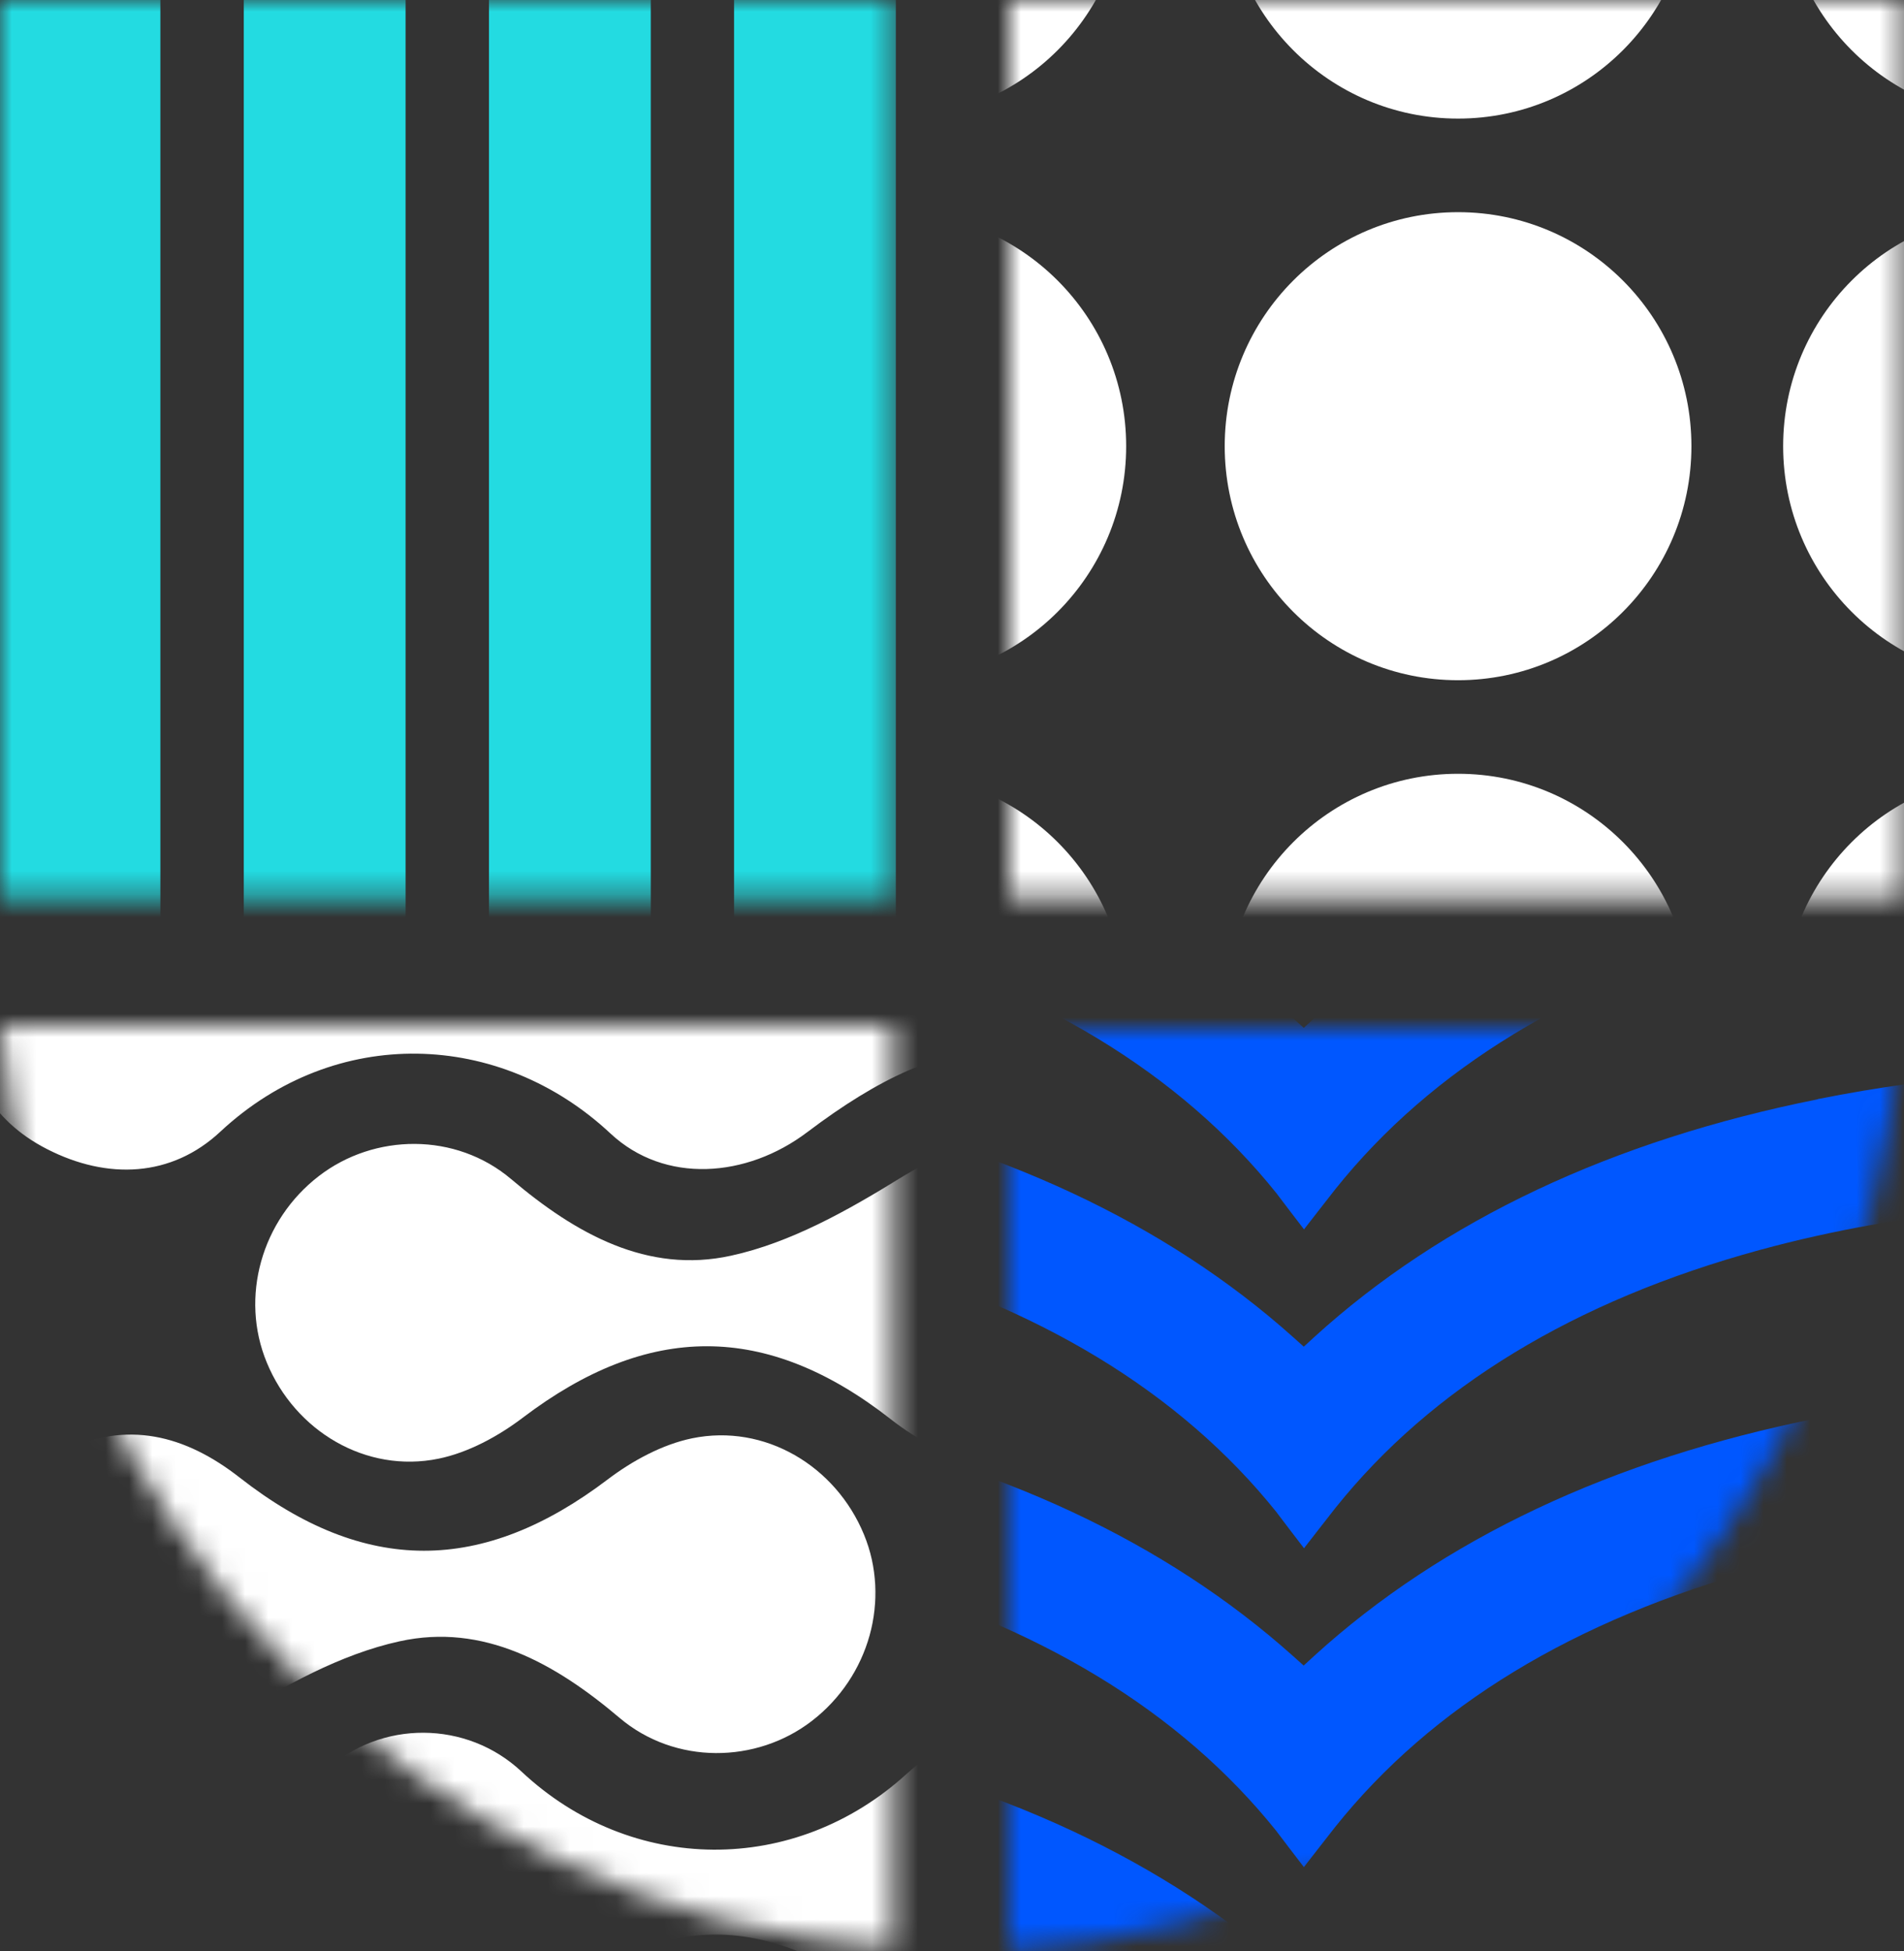 <?xml version="1.0" encoding="UTF-8"?>
<svg xmlns="http://www.w3.org/2000/svg" xmlns:xlink="http://www.w3.org/1999/xlink" width="82px" height="84px" viewBox="0 0 82 84" version="1.1">
  <rect x="0" y="0" width="82" height="84" fill="#333333" stroke="none"/>
  <title>Group</title>
  <defs>
    <path d="M38.41,39.697 C18.058,38.426 1.713,21.429 0,0 L38.405,0 L38.405,39.697 L38.41,39.697 Z" id="path-1"></path>
    <rect id="path-3" x="0" y="0" width="38.542" height="38.644"></rect>
    <rect id="path-5" x="0" y="0" width="38.542" height="38.644"></rect>
    <path d="M0,39.697 C20.347,38.421 36.698,21.424 38.405,0 L0,0 L0,39.697 Z" id="path-7"></path>
  </defs>
  <g id="Desktop" stroke="none" stroke-width="1" fill="none" fill-rule="evenodd">
    <g id="Group">
      <g id="Clipped" transform="translate(0.045, 44.145)">
        <mask id="mask-2" fill="white">
          <use xlink:href="#path-1"></use>
        </mask>
        <g id="Path"></g>
        <g id="Group" mask="url(#mask-2)">
          <g transform="translate(-13.885, -20.465)">
            <g transform="translate(12.238, 0)">
              <path d="M0.01,19.599 C0.03,22.431 1.197,24.553 3.628,25.795 C6.22,27.122 8.984,27.015 11.091,25.045 C16.042,20.43 23.136,20.678 27.891,25.121 C30.225,27.304 33.757,27.041 36.369,25.065 C42.604,20.354 46.707,20.349 52.891,25.04 C55.873,27.299 59.925,27.021 62.3,24.386 C64.684,21.747 64.674,17.729 62.279,15.141 C59.849,12.516 55.665,12.061 52.902,14.594 C48.071,19.011 41.028,18.945 36.298,14.507 C33.944,12.299 30.235,12.273 27.855,14.472 C22.848,19.097 15.749,18.92 11.05,14.487 C9.019,12.567 6.321,12.486 3.795,13.677 C1.324,14.842 0.126,16.949 0,19.594 L0.01,19.599 Z" id="Path" fill="#FFFFFF" fill-rule="nonzero"></path>
              <path d="M51.542,32.487 C51.32,29.635 50.123,27.507 47.682,26.316 C45.161,25.085 42.801,25.541 40.381,27.036 C38.107,28.439 35.647,29.827 33.085,30.384 C29.487,31.175 26.395,29.442 23.621,27.091 C21.226,25.06 17.72,25.116 15.335,26.955 C12.859,28.86 11.929,32.178 13.092,34.984 C14.309,37.938 17.366,39.767 20.494,39.123 C21.772,38.86 23.06,38.161 24.116,37.36 C29.503,33.272 34.591,33.221 39.967,37.426 C42.336,39.28 44.838,39.903 47.611,38.571 C50.178,37.335 51.345,35.141 51.547,32.497 L51.542,32.487 Z" id="Path" fill="#FFFFFF" fill-rule="nonzero"></path>
              <path d="M12.591,6.797 C12.814,9.649 14.011,11.777 16.452,12.967 C18.973,14.198 21.332,13.742 23.753,12.248 C26.026,10.845 28.487,9.457 31.049,8.899 C34.646,8.109 37.738,9.842 40.512,12.192 C42.907,14.224 46.414,14.168 48.799,12.329 C51.275,10.424 52.204,7.106 51.042,4.299 C49.825,1.346 46.768,-0.483 43.64,0.16 C42.362,0.424 41.073,1.123 40.017,1.923 C34.631,6.012 29.543,6.062 24.167,1.858 C21.797,0.003 19.296,-0.62 16.522,0.713 C13.956,1.949 12.788,4.142 12.586,6.787 L12.591,6.797 Z" id="Path" fill="#FFFFFF" fill-rule="nonzero"></path>
            </g>
            <g transform="translate(0, 38.087)">
              <path d="M0.01,19.599 C0.03,22.431 1.197,24.553 3.628,25.795 C6.22,27.122 8.984,27.015 11.091,25.045 C16.042,20.43 23.136,20.678 27.891,25.121 C30.225,27.304 33.757,27.041 36.369,25.065 C42.604,20.354 46.707,20.349 52.891,25.04 C55.873,27.299 59.925,27.021 62.3,24.386 C64.684,21.747 64.674,17.729 62.279,15.141 C59.849,12.516 55.665,12.061 52.902,14.594 C48.071,19.011 41.028,18.945 36.298,14.507 C33.944,12.299 30.235,12.273 27.855,14.472 C22.848,19.097 15.749,18.92 11.05,14.487 C9.019,12.567 6.321,12.486 3.795,13.677 C1.324,14.842 0.126,16.949 0,19.594 L0.01,19.599 Z" id="Path" fill="#FFFFFF" fill-rule="nonzero"></path>
              <path d="M12.596,6.797 C12.819,9.649 14.016,11.777 16.457,12.967 C18.978,14.198 21.337,13.742 23.758,12.248 C26.031,10.845 28.492,9.457 31.054,8.899 C34.651,8.109 37.744,9.842 40.517,12.192 C42.912,14.224 46.419,14.168 48.804,12.329 C51.28,10.424 52.209,7.106 51.047,4.299 C49.83,1.346 46.773,-0.483 43.645,0.16 C42.367,0.424 41.078,1.123 40.022,1.923 C34.636,6.012 29.548,6.062 24.172,1.858 C21.802,0.003 19.301,-0.62 16.527,0.713 C13.961,1.949 12.793,4.142 12.591,6.787 L12.596,6.797 Z" id="Path" fill="#FFFFFF" fill-rule="nonzero"></path>
            </g>
          </g>
        </g>
      </g>
      <g id="Clipped">
        <mask id="mask-4" fill="white">
          <use xlink:href="#path-3"></use>
        </mask>
        <g id="Rectangle"></g>
        <g id="Group" mask="url(#mask-4)" fill="#23DBE1" fill-rule="nonzero">
          <g transform="translate(-0.061, -2.026)" id="Path">
            <path d="M0,0 L6.968,0 C6.968,0 6.968,43.021 6.968,43.021 L0,43.021 C0,43.021 0,0 0,0 Z"></path>
            <path d="M10.56,0 L17.528,0 C17.528,0 17.528,43.021 17.528,43.021 L10.56,43.021 C10.56,43.021 10.56,0 10.56,0 Z"></path>
            <path d="M21.12,0 L28.088,0 C28.088,0 28.088,43.021 28.088,43.021 L21.12,43.021 C21.12,43.021 21.12,0 21.12,0 Z"></path>
            <path d="M31.675,0 L38.643,0 C38.643,0 38.643,43.021 38.643,43.021 L31.675,43.021 C31.675,43.021 31.675,0 31.675,0 Z"></path>
          </g>
        </g>
      </g>
      <g id="Clipped" transform="translate(43.458, 0)">
        <mask id="mask-6" fill="white">
          <use xlink:href="#path-5"></use>
        </mask>
        <g id="Rectangle"></g>
        <g id="Group" mask="url(#mask-6)" fill="#FFFFFF" fill-rule="nonzero">
          <g transform="translate(-15.057, -15.046)" id="Oval">
            <ellipse cx="10.05" cy="10.076" rx="10.05" ry="10.076"></ellipse>
            <ellipse cx="34.394" cy="10.076" rx="10.05" ry="10.076"></ellipse>
            <ellipse cx="58.444" cy="10.076" rx="10.05" ry="10.076"></ellipse>
            <ellipse cx="10.05" cy="34.257" rx="10.05" ry="10.076"></ellipse>
            <ellipse cx="34.394" cy="34.257" rx="10.05" ry="10.076"></ellipse>
            <ellipse cx="58.444" cy="34.257" rx="10.05" ry="10.076"></ellipse>
            <ellipse cx="10.05" cy="58.437" rx="10.05" ry="10.076"></ellipse>
            <ellipse cx="34.394" cy="58.437" rx="10.05" ry="10.076"></ellipse>
            <ellipse cx="58.444" cy="58.437" rx="10.05" ry="10.076"></ellipse>
          </g>
        </g>
      </g>
      <g id="Clipped" transform="translate(43.458, 44.303)">
        <mask id="mask-8" fill="white">
          <use xlink:href="#path-7"></use>
        </mask>
        <g id="Path"></g>
        <g id="Group" mask="url(#mask-8)" fill="#0057FF" fill-rule="nonzero">
          <g transform="translate(-24.233, -11.996)" id="Path">
            <path d="M59.071,1.292 C50.193,3.065 42.897,6.51 37.39,11.52 L36.925,11.946 L36.455,11.525 C30.973,6.626 23.758,3.252 15.012,1.505 C9.696,0.441 5.017,0.218 2.026,0.218 C1.157,0.218 0.47,0.238 0.005,0.258 L0.414,5.983 C0.778,5.973 1.273,5.963 1.885,5.963 C4.921,5.963 10.99,6.226 17.477,7.994 C25.45,10.168 31.599,13.891 35.753,19.074 L35.758,19.074 C35.758,19.074 35.763,19.089 35.763,19.089 C36.152,19.606 36.597,20.183 36.935,20.624 L37.617,19.747 L37.961,19.307 C37.961,19.307 37.961,19.307 37.961,19.307 L38.274,18.906 C42.427,13.704 48.576,9.96 56.565,7.781 C63.057,6.008 69.136,5.745 72.183,5.745 C72.794,5.745 73.289,5.755 73.653,5.765 L74.062,0.041 C73.597,0.02 72.915,0 72.041,0 C69.05,0 64.376,0.223 59.061,1.287 L59.071,1.292 Z"></path>
            <path d="M59.071,15.021 C50.193,16.794 42.897,20.239 37.39,25.249 L36.925,25.675 L36.455,25.254 C30.973,20.355 23.758,16.981 15.012,15.234 C9.696,14.17 5.017,13.947 2.026,13.947 C1.157,13.947 0.47,13.967 0.005,13.987 L0.414,19.712 C0.778,19.702 1.273,19.692 1.885,19.692 C4.921,19.692 10.99,19.955 17.477,21.723 C25.45,23.897 31.599,27.62 35.753,32.803 L35.758,32.803 C35.758,32.803 35.763,32.818 35.763,32.818 C36.152,33.335 36.597,33.912 36.935,34.353 L37.617,33.476 L37.961,33.036 C37.961,33.036 37.961,33.036 37.961,33.036 L38.274,32.635 C42.427,27.433 48.582,23.689 56.565,21.51 C63.057,19.737 69.136,19.474 72.183,19.474 C72.794,19.474 73.289,19.484 73.653,19.494 L74.062,13.769 C73.597,13.749 72.915,13.729 72.041,13.729 C69.05,13.729 64.376,13.952 59.056,15.016 L59.071,15.021 Z"></path>
            <path d="M56.575,35.244 C63.068,33.471 69.146,33.208 72.193,33.208 C72.804,33.208 73.304,33.218 73.663,33.228 L74.072,27.504 C73.607,27.483 72.92,27.463 72.051,27.463 C69.06,27.463 64.381,27.686 59.066,28.75 C50.188,30.523 42.892,33.968 37.385,38.978 L36.92,39.404 L36.45,38.983 C30.968,34.084 23.753,30.71 15.006,28.963 C9.691,27.899 5.012,27.676 2.021,27.676 C1.152,27.676 0.465,27.696 0,27.716 L0.409,33.441 C0.773,33.431 1.268,33.421 1.88,33.421 C4.916,33.421 10.985,33.684 17.472,35.452 C25.445,37.625 31.594,41.349 35.748,46.532 L35.753,46.532 C35.753,46.532 35.758,46.547 35.758,46.547 C36.147,47.064 36.592,47.641 36.93,48.082 L37.612,47.205 L37.956,46.765 C37.956,46.765 37.956,46.765 37.956,46.765 L38.269,46.364 C42.422,41.162 48.571,37.423 56.56,35.239 L56.575,35.244 Z"></path>
            <path d="M59.071,42.484 C50.193,44.257 42.897,47.702 37.39,52.712 L36.925,53.138 L36.455,52.717 C30.973,47.818 23.758,44.444 15.012,42.697 C9.696,41.633 5.017,41.41 2.026,41.41 C1.157,41.41 0.47,41.43 0.005,41.45 L0.414,47.175 C0.778,47.165 1.273,47.155 1.885,47.155 C4.921,47.155 10.919,48.173 17.406,49.941 C25.38,52.114 31.599,55.083 35.753,60.261 L35.758,60.261 C35.758,60.261 35.763,60.276 35.763,60.276 C36.152,60.792 36.597,61.37 36.935,61.811 L37.617,60.934 L37.961,60.494 C37.961,60.494 37.961,60.494 37.961,60.494 L38.274,60.093 C42.427,54.891 48.576,51.147 56.565,48.968 C63.057,47.195 69.136,46.932 72.183,46.932 C72.794,46.932 73.289,46.942 73.653,46.952 L74.062,41.227 C73.597,41.207 72.915,41.187 72.041,41.187 C69.05,41.187 64.376,41.41 59.061,42.474 L59.071,42.484 Z"></path>
          </g>
        </g>
      </g>
    </g>
  </g>
</svg>
